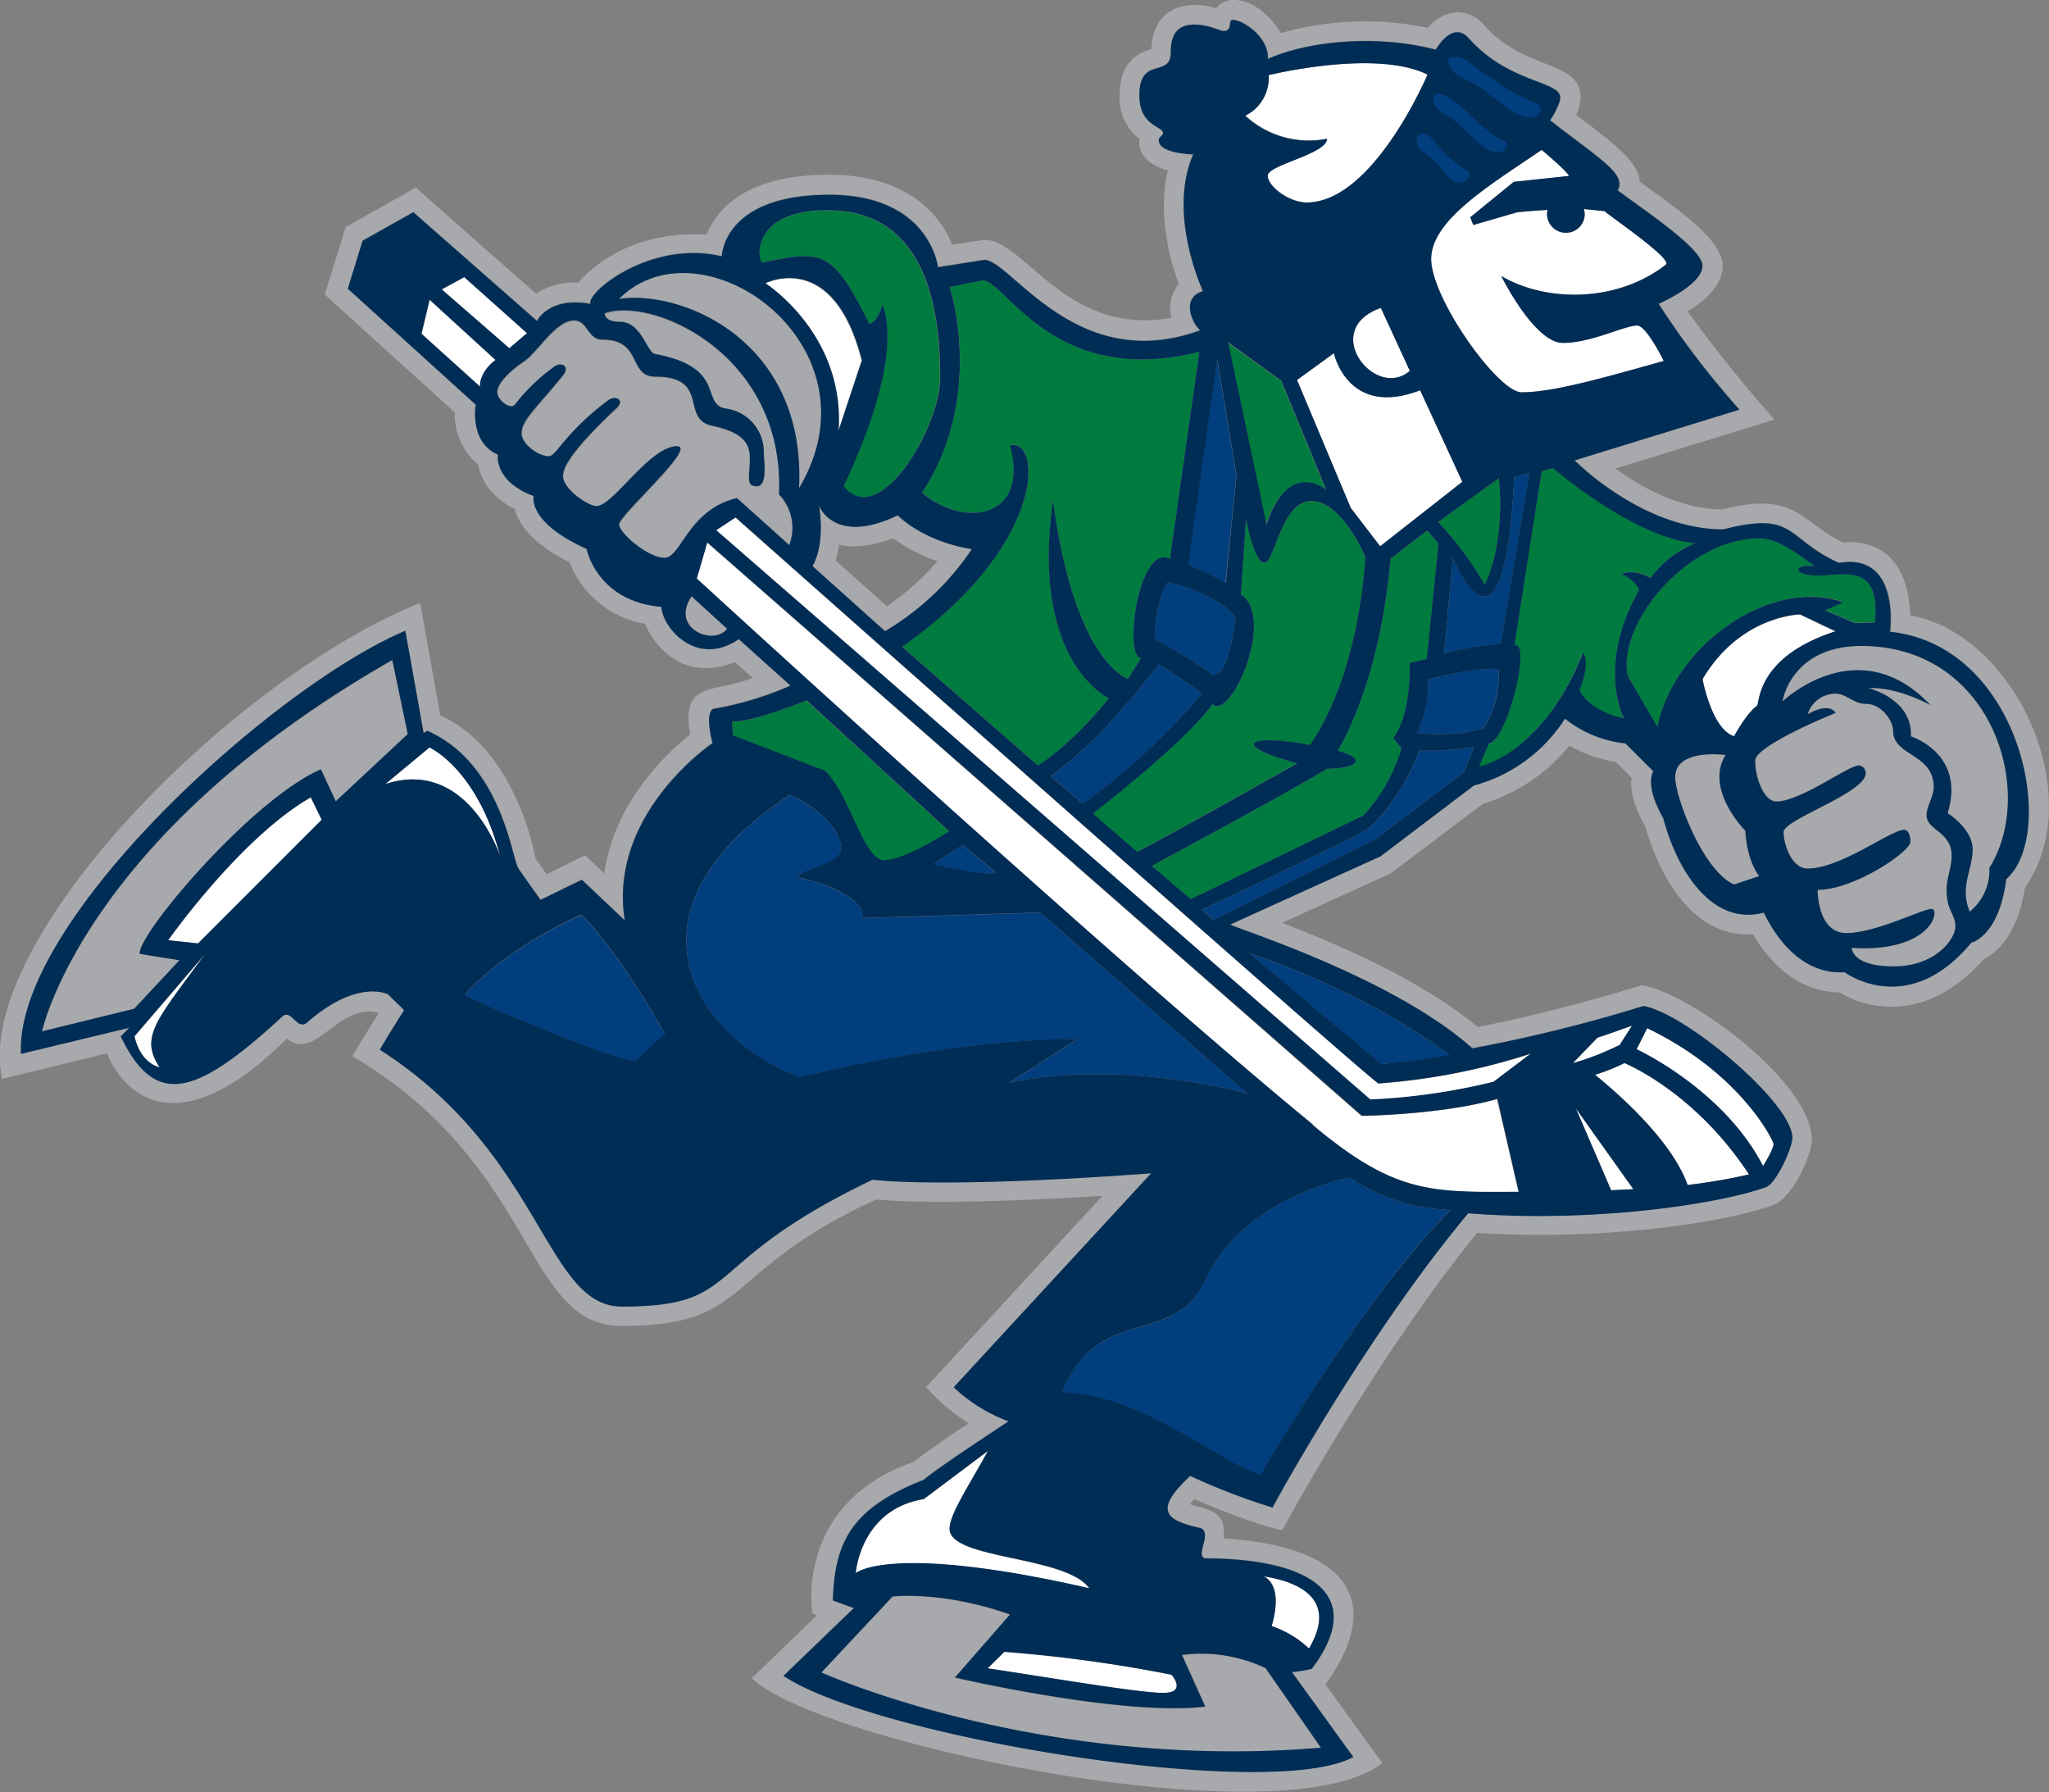 <svg viewBox="0 0 320.37 280.16" xmlns="http://www.w3.org/2000/svg" data-name="Layer 1" id="Layer_1"><rect x="0" y="0" width="320.37" height="280.16" fill="#808080" stroke="none"/><defs><style>.cls-1{fill:#fff;}.cls-2{fill:#a7a9ac;}.cls-3{fill:#007b3f;}.cls-4{fill:#003e7e;}.cls-5{fill:#002d56;}</style></defs><g data-name="Johnny CMYK" id="Johnny_CMYK"><g data-name="Johnny Pantone" id="Johnny_Pantone"><path transform="translate(-111.95 -41.33)" d="M335.72,81.82c0,6.1,10.42,20.82,14.15,20.82,5.13,0,13.64-2.52,22.22-4.9,0,0-2.7-5.54-4.16-5.54-2,0-7.16,2.71-11.62,2.71s-9.63-10.45-9.63-10.45c7.07,4.18,18.23,4.18,25.82-1.85.44-1.19-8.26-7.08-9.67-8.3L359.6,74a2.87,2.87,0,0,1,.06,1.43,2.94,2.94,0,1,1-5.75-1.27c-2.59.15-4.7.36-4.7.36l-6.9,2-.48-1.2,6.81-5.54,8.62-.92c-.06-.56-4.27-4.08-4.27-4.08C344.86,70.3,335.72,75.72,335.72,81.82Z" class="cls-1"></path><path transform="translate(-111.95 -41.33)" d="M319.43,63c0,2.38-9.27,4.08-9.27,5.76s3.36,4.2,6.08,4.2c10.46,0,18.91-20,18.91-20-8.2-4-24.87.11-24.87.11a6.57,6.57,0,0,1-3.59,6.31l0,0A14.68,14.68,0,0,0,319.43,63Z" class="cls-1"></path><path transform="translate(-111.95 -41.33)" d="M320.52,96.54l-5.77,4.19,8.4,20,4.6,6,12.85-10.08L334,102.34C322.64,106.7,320.52,96.54,320.52,96.54Z" class="cls-1"></path><path transform="translate(-111.95 -41.33)" d="M383.07,156.47s1.9-3.56,3.56-4.75c.49-.35-.24-7.6,12.31-11.66l-5.56-2.65s-9.34.14-15.25,10.13C378.13,147.54,379.57,155.4,383.07,156.47Z" class="cls-1"></path><path transform="translate(-111.95 -41.33)" d="M189.45,97.6l-10.31-9.42-1.27,5.33,9.16,8.26S186.75,99.65,189.45,97.6Z" class="cls-1"></path><polygon points="82.4 52.08 72.59 43.32 69.09 45.24 79.65 54.45 82.4 52.08" class="cls-1"></polygon><path transform="translate(-111.95 -41.33)" d="M345.43,210.48l5.83-4.41a100.31,100.31,0,0,1-23.74,4.65c-.94-.13-100.59-88.47-100.59-88.47l-3.05,2,102.28,89.05A99,99,0,0,0,345.43,210.48Z" class="cls-1"></path><path transform="translate(-111.95 -41.33)" d="M367.12,201.67c-2.16.73-3.33,1.21-5.4,1.87l-3.85,4a43.77,43.77,0,0,0,7.33-2.86Z" class="cls-1"></path><path transform="translate(-111.95 -41.33)" d="M385.42,224.92c-8.58-13.06-19.49-17.41-19.49-17.41a29.25,29.25,0,0,1-4.59,1.83c4.25,3.46,12.11,10.55,14.47,17.23A86.85,86.85,0,0,0,385.42,224.92Z" class="cls-1"></path><path transform="translate(-111.95 -41.33)" d="M389.23,220.07c-.39-1.18-5.58-11.22-19.74-18l-1.65,3.31s13.59,6.25,19.77,18.26C387.61,223.62,389.45,220.72,389.23,220.07Z" class="cls-1"></path><path transform="translate(-111.95 -41.33)" d="M363.86,227.4c1.2-.06,2.36-.11,3.5-.18l-9-12.64Z" class="cls-1"></path><path transform="translate(-111.95 -41.33)" d="M349.37,227.68,346,213.15c-8.81,2.5-21.18,2.64-21.18,2.64L222.5,126.16l-1.65,5.65s65.15,59.78,96.33,85.36C330.18,228.12,335.92,227.68,349.37,227.68Z" class="cls-1"></path><path transform="translate(-111.95 -41.33)" d="M243,108.7l3.65-11c-4.42-17.52-15.07-12.06-15.07-12.06S244.08,93.52,243,108.7Z" class="cls-1"></path><path transform="translate(-111.95 -41.33)" d="M190.15,175.16c-3.55-13.66-11.05-17-11.05-17l-6.9,5.72C185.07,159.7,190.15,175.16,190.15,175.16Z" class="cls-1"></path><path transform="translate(-111.95 -41.33)" d="M136.91,208.18c-3.18-4.8-.45-7.37,7.1-17.68l-11,12.82S133.66,207.32,136.91,208.18Z" class="cls-1"></path><path transform="translate(-111.95 -41.33)" d="M256.43,275.66c-10,1.61-10.71,11.62-10.71,11.62s5.26-4.77,36.53,2.37c-3.6-5.15-21.85-4.47-21.85-9.31,0-2.27,2.92-6.55,6-12.18Z" class="cls-1"></path><path transform="translate(-111.95 -41.33)" d="M316.6,299.06c4.79-8.11-2.16-10.58-7.18-11.3,0,0,3.34.91,1.35,7.8A15.8,15.8,0,0,1,316.6,299.06Z" class="cls-1"></path><path transform="translate(-111.95 -41.33)" d="M332.39,99.3l-4.53-9.84C318.17,92.87,327,104,332.39,99.3Z" class="cls-1"></path><path transform="translate(-111.95 -41.33)" d="M410.64,137.54c-.49-13.17-10.5-11.38-10.5-11.38-6.76-3.26-7.31-8.15-18.94-5.19-6.69-.07-12.81-3.58-16.66-6.39l24.86-7.66A215.38,215.38,0,0,1,375.82,90c2.64-1.59,5.47-4,5.47-7.11,0-4.26-7.64-9.25-13-13.2,0-2.75-3.6-5.7-9.89-10.39a7.36,7.36,0,0,0,.68-2.73c0-5.89-8.69-4.09-15.07-11.29a5.36,5.36,0,0,0-4.68-2,6.63,6.63,0,0,0-4.13,2.4,48.25,48.25,0,0,0-23,.83s-2.86-5.2-7.49-5.2a3.56,3.56,0,0,0-2.6,1.3,12.05,12.05,0,0,0-3.39-.51c-2,0-6.5.74-6.76,6.93-1.58.46-4.95,1.57-4.95,7.19a8,8,0,0,0,3.12,6.84s-.94,3.37,4.42,4.93c-2.07,8.51,1.73,17.73,1.73,17.73A5.77,5.77,0,0,0,295.12,91c-16.46,3-22.9-12.18-29.25-12.18l-5.05.76c-1.92-4.89-7.32-10.94-19.24-10.94-13.22,0-17.64,5.59-19.13,9.36-13.72-.81-20.07,7.52-20.07,7.52a11,11,0,0,0-6.62,1.7c-3.44-3-18.8-16.56-18.8-16.56L166,76.83l-3.27,10.55,20.34,18.43a10.2,10.2,0,0,0,3.65,8.17c.38,2.22,1.89,5,5.72,6.93.58,2.24,2.62,5.36,8.56,8.33a15.46,15.46,0,0,0,11.79,9.6s3.83,9.95,14.08,6l2.74,2.46c-6.17,2.52-11.14.23-9.77,8.83-3.66,2.94-11.89,10.69-13.41,21.75-.48-.47-3-2.86-3-2.86l-6,3-1.77-2.52s-2.82-16.94-14.86-22.33c-.59-3.26-3.16-17.59-3.16-17.59-29.73,12-70,53.13-65.36,74.41l16.39-4c3.18,7.55,12.07,13.76,28.16-2.33,4.39,3.77,8.08-5.73,14.34-4l-4.15,6.75c29.17,17.26,26.75,42.19,42.1,42.19,20.61,0,15.19-8.42,39.8-19.76,2.94.28,12.82.86,35.42-.58l-27.6,29.92a32.3,32.3,0,0,0,6.66,5.64c-3.23,2.16-7.07,4.78-8.64,6.06-18.71,6.49-15.79,23.7-15.79,23.7l.72.25-10.18,9.83c10,10,83.19,25.47,98.56,13.27l-8.88-12.28c8.47-11.7,5.37-21.47-15.9-22.83.37-4.24-1.94-4.31-5.28-5.35.16-.21.39-.49.68-.81,0,0,8.64,3.83,13.74,4.88,0,0,14.39-26.69,30.47-46.48,17.88,1.18,37.31-1.17,46.16-4.31,3.39-1.2,6.18-8.11,6.18-10.25,0-8.9-18.92-22.95-26.64-24.16A252.11,252.11,0,0,1,343,201.88c-9-7.49-22.36-13.14-30.6-16.28l17-7.74L343.79,167a27.78,27.78,0,0,0,13.52-9.1,22.66,22.66,0,0,0,7.27,2.55c.66.66,1.53,1.52,2.51,2.51,0,0-.8,2.51,2.11,7.53,0,0,4.3,17.73,16.85,16.88,2.17,3.72,6.47,9,13.49,9.09,4.6,2.81,13.93,4.66,22.51-5.14,1.86-.89,5.3-3.61,6.51-11.21C438.63,165.7,427,140.42,410.64,137.54Zm15,41.22c-1.14,9-5.45,9.92-5.45,9.92-10,12-19.81,4.63-19.81,4.63-7.26.45-11.29-6.47-12.64-9.32-7.6,2.07-13.31-5.67-15.73-14.78-3.06-5.24-1.58-7.31-1.58-7.31l-4.37-4.36a18.23,18.23,0,0,1-9.45-3.87,24.39,24.39,0,0,1-14.23,10.45l-14.6,11.07-23.49,10.66c.68.58,25.28,8.11,37.85,19.34a235.08,235.08,0,0,0,26.72-6.61c6.44,1,23.69,15.43,23.3,20.77-.12,1.68-2.54,7-4.13,7.55-7.93,2.81-27.66,5.58-46.55,4.08-16.33,19.57-30.6,46-30.6,46A103.52,103.52,0,0,1,298.05,272c-6.1,5.64-3.47,7,1.62,8.16,1.85.82-.82,4.11.62,4.73,16,0,25.71,5.38,16.77,17.26a20.6,20.6,0,0,1-3.12.51l9.6,13.28c-12.84,7-74.43-2.94-89.07-12.69l11-10.6-3.28-1.19c.26-9.46,3.25-14.56,14.25-18.88,1.71-1.58,13.23-9.12,13.23-9.12a25.14,25.14,0,0,1-8.58-5.33l30.87-33.45c-33.5,2.5-43.55,1-43.55,1-27.66,13.2-19.91,19.83-39.23,19.83-12,0-12.35-23.86-37.82-40.15,1.29-2.27,3.8-6.19,3.8-6.19l-2.53-2.47s-4.82-2.55-12.81,4.55c-1.51.85-2.23-2.05-3.57-1.21-13.78,12.75-20,14.4-25.4,3.25l1.34-1.36-16.94,4.13c-1-20.77,39.42-57.41,60.09-66.14l2.86,16,.57-.37c11.66,5.14,13.25,20,14.23,21.49s3.49,4.94,3.49,4.94l6.42-3.19,6.71,6.35c-2.66-16.68,13.73-27.71,13.73-27.71s-1.31-4.63.11-5.35a51.16,51.16,0,0,0,12.08-3.64l-8.1-7.27c-6.54,4.49-11.92-1.73-12.1-5.05-10.12-.87-11.69-9.06-11.69-9.06-9.35-4.19-8.27-8.26-8.27-8.26-6.28-2.33-5.6-6.47-5.6-6.47-4.53-2-3.46-7.81-3.46-7.81l-20-18.13,2.31-7.49,7.93-4.46,19.34,17s1.82-3.85,8.36-2.67c-.75-1.69,9.35-10.08,20.53-7.44,0,0,.15-9.62,16.8-9.62,15.79,0,17,11.33,17,11.33l7.26-1.15c4.12,0,14.4,18.15,33.75,11-1.27-1-3.09-5.06.43-6.1,0,0-5.64-12-1.53-21.4,0,0-5.39-.09-5.39-2.21,0-.5.68-.72.68-1.1,0-1.14-3.71-1-3.71-5.92,0-6.2,4.9-2.61,4.9-6.65,0-3.17,1.25-4.37,3.71-4.37s4,1,4.63,1c1.43,0,.67-1.75,1.36-1.75,1.63,0,5.69,2.65,5.54,6.11,6.46-2.89,17.3-3.82,26.25-1.44,0,0,2.59-4.69,5.17-1.78,6.18,7,14.29,6.67,14.29,9.24,0,1.21-1.57,3.59-1.57,3.59,7.88,6.14,12,8.4,10.55,10.94,4.42,3.28,13.26,9.14,13.26,11.79,0,3-6.86,5.94-6.86,5.94A133.44,133.44,0,0,0,384,105.36h0l-25.76,7.93s10.54,10.79,23.24,10.79c11.43-3,9.72,1.49,18.07,5.23,9.65-1.63,8,10.77,8,10.77C428,142.26,433.72,171.65,425.67,178.76Z" class="cls-2"></path><path transform="translate(-111.95 -41.33)" d="M252.28,121.88c-10,4.82-12.33-1.54-12.33-1.54s1.16,5.66-1,9.49L250.33,140a42.15,42.15,0,0,0,13.53-12.84C256,125.88,252.28,121.88,252.28,121.88Zm-1.67,14.22c-2.11-1.89-6-5.41-8-7.15a14.41,14.41,0,0,0,.52-2.48c2.46.59,5.32.16,8.49-1a25.26,25.26,0,0,0,6.93,3.59A41.74,41.74,0,0,1,250.61,136.1Z" class="cls-2"></path><path transform="translate(-111.95 -41.33)" d="M118.52,202.58l14.41-3.53,7.08-7.59-6.21-1c-.4-3,17.45-24.11,28.32-28.84l2.33,5,11.26-10.49-2.42-11.58C125,172.12,118.52,202.58,118.52,202.58Z" class="cls-2"></path><path transform="translate(-111.95 -41.33)" d="M261.25,303.61l8.62-9.86c-10.62-3.74-18.37-2.81-18.37-2.81l-11.13,11.88s34.14,15.48,78.11,11.76l-8.71-12.51a23.48,23.48,0,0,0-13-2l3.64,8.07C287.47,309.72,261.25,303.61,261.25,303.61Z" class="cls-2"></path><path transform="translate(-111.95 -41.33)" d="M225.66,139.65l-5.58-5.09C216.65,139.59,223.59,142.4,225.66,139.65Z" class="cls-2"></path><path transform="translate(-111.95 -41.33)" d="M206.56,90.38s-.2,1.35,2.39,1.35c3.18,0,4.12,4.34,5.31,5,11.43,2.06,7.21,7.8,11.15,8.55a6.82,6.82,0,0,1,6,7c0,1,.69,5.14-1.09,5.14s-1.08-1.39-1.08-4.48-2.28-4.22-6-5c-4.87-1.09-.21-7.65-8.8-7.65-4.23,0-2-5.78-8.17-5.78-2.53,0-2.34-3-4.5-3-2.91,0-5.71,5-7.85,6.4s-4.18,3.42-4.18,4.77,2.13,2.82,2.76,2a29,29,0,0,1,6.25-6c1-.69,2.48,0,1.21,1.48-4.14,5.12-6.42,7-6.42,9,0,1.56,2.52,3.58,4.29,3.58,1.13,0,2.54-3.72,9.18-8.69,1.19-.93,2.77-.13,1.4,1.15-4.58,4.29-8.39,8.47-8.39,10.59s3.94,4.74,5.25,4.74c2.55,0,8.31-9.35,12.6-9.35,3.17,0-9.08,10.78-9.08,12.23,0,1.3,4.51,5.21,7.09,5.21s3.69-7.49,11.36-9.24l8.18,7.35a7.58,7.58,0,0,0-1.61-7.95C234.78,97.07,214.26,87.71,206.56,90.38Z" class="cls-2"></path><path transform="translate(-111.95 -41.33)" d="M208.68,88.07c9.61-1.52,29.35,6.36,28.15,29.66C250.27,95.39,221.64,75.11,208.68,88.07Z" class="cls-2"></path><path transform="translate(-111.95 -41.33)" d="M381.76,159.35s-7.89-1.09-7.89,3.46c0,3.16,4.38,14.7,9.21,16.79l3.92-1.31c-2.05-2.78-2.16-7.1-2.16-7.1S378.41,164.72,381.76,159.35Z" class="cls-2"></path><path transform="translate(-111.95 -41.33)" d="M403,142.33c-11.13,0-12.38,8.69-12.38,8.69s11.83-11.37,23.13.55c0,0-5.05-2.87-9.72-2.65,0,0,6.95,1.66,6.66,7.55,0,0,8.63,2.69,5.75,12,0,0,3.91,2.44,3.91,5.67s-2.09,5.83-.45,9.73A8.32,8.32,0,0,0,423,177C430.45,165.15,423.44,142.33,403,142.33Z" class="cls-2"></path><path transform="translate(-111.95 -41.33)" d="M417.1,175.11c0-3.91-3.92-4-3.92-6.41,0-1.37,1.12-2.92,1.12-4.33,0-5.34-6.35-4.87-6.35-8.85,0-1.54-1.79-4.21-4.26-4.21-2,0-3-1.59-4.77-1.59a4.55,4.55,0,0,0-4.34,3.23c3.51-2,4.37-.22,4.37-.22s-12.57,5.05-12.57,7.47c0,2.89,1.46,6.38,3.29,6.38,3.84,0,11.26-5.63,12.93-5.63a1.18,1.18,0,0,1,1.06,1.26c0,3.07-12.83,7.3-12.83,9.17s1.24,5.73,3.77,5.73c5.13,0,13.1-6.06,15.06-6.06.6,0,1,.8,1,1.87,0,1.54-8.76,7.51-14.51,7.51,0,0-.09,6.76,4.5,6.76s11.88-3.77,13.32-3.77,0,6.87-12.49,6.08c0,0-.05,2.9,6.53,2.9s9.67-4.3,9.67-6.3-1.37-2.33-1.37-5.8C416.31,178.65,417.1,176.9,417.1,175.11Z" class="cls-2"></path><path transform="translate(-111.95 -41.33)" d="M138.24,188.31l4.67.5,19.34-19.34L160.54,166C149.49,172.33,138.24,188.31,138.24,188.31Z" class="cls-1"></path><path transform="translate(-111.95 -41.33)" d="M266.36,302.17c8.36,1.23,23.55,3.84,27.43,3.84s1.29-2.89,1.29-2.89A221.93,221.93,0,0,0,269,299.58Z" class="cls-1"></path><path transform="translate(-111.95 -41.33)" d="M247.88,92s1.39-.45,2-3c0,0,4.08,6.94-6.07,28.34,5.48,7,15.09-9.13,15.09-16.9,0-9.54-1.6-26.22-17.61-26.22-11.56,0-11.06,7.33-10.21,8.17C240.46,80.41,242.05,80.18,247.88,92Z" class="cls-3"></path><path transform="translate(-111.95 -41.33)" d="M276.61,119.44s2.33,23,11.67,28.07l2.09-3.33c-2.81,0-.44-18,4.5-15.49l4.61-32.37c-22.78,5.76-30.29-11.16-33.91-11.16l-5.11,1s5.62,17-4.32,32.12c6.46,5.67,16.87,4.15,13.74-7.38,5-1.22,5.83,15.57-16.86,31.5L274.24,161s5.24-3.18,11.07-10.49C285.31,150.49,272.93,144.81,276.61,119.44Z" class="cls-3"></path><path transform="translate(-111.95 -41.33)" d="M226.41,154.18l.12,2.15,14.36,5.51c3.79,3.33,6,14,9.29,14s10.17-4.52,10.17-4.52L238,150.82S230,154.18,226.41,154.18Z" class="cls-3"></path><path transform="translate(-111.95 -41.33)" d="M316.76,157.82c8-11.61,8.65-29.47,8.65-29.47s-3.67-8.67-8.41-8.67-5.72,9.64-7.36,9.64-2.87-6.87-2.87-6.87l-.8,11.84c5.55,3.6-1.63,19.94-4.47,17.11-4,5.83-18.73,17.1-18.73,17.1l6.92,6c8.14-4.28,25-13.84,25-13.84C303.55,157.58,307.71,156.08,316.76,157.82Z" class="cls-3"></path><path transform="translate(-111.95 -41.33)" d="M329.36,128.69c-1.69,19.8-8.26,30-8.26,30,5.07,1.43,2.58,2.82-1.68,2.82-6.44,3.95-27.36,15.18-27.36,15.18l6.08,5.21,27-13.09a26.5,26.5,0,0,0,5.94-10.49l-1.28-1.62c2.89-3.77,2.56-11.71,2.56-11.71l2.67-.62,1.84-18-1.74-2.1Z" class="cls-3"></path><path transform="translate(-111.95 -41.33)" d="M319.24,117.88l-7-17-8.37-6,6,28.52S312.62,113.46,319.24,117.88Z" class="cls-3"></path><path transform="translate(-111.95 -41.33)" d="M346.32,116.08l-9.5,6.85a54.73,54.73,0,0,1,7.3,9.79C347.51,125.4,346.32,116.08,346.32,116.08Z" class="cls-3"></path><path transform="translate(-111.95 -41.33)" d="M368.25,133.51s-.22-1.17-2.69-2.5c0,0,1.6-.91,4.5.63a15.87,15.87,0,0,1,7-5.43c-9.66-.83-22.28-11.76-22.28-11.76L353,115l-4.37,27.32c2.79-.8-1,14.82-4,15.35l-1.52,3.58s9.9-1.79,16.28-17.83c0,0,1.24,1.58-.61,5.88,0,0,1.24,3.14,7,4.42C365.86,153.68,361.49,145.49,368.25,133.51Z" class="cls-3"></path><path transform="translate(-111.95 -41.33)" d="M396.21,131.3c-3.75,0-4.32-1.79-.52-1.49-1-.58-5.18-4.32-8.63-4.32-11.32,0-22.32,13.37-20.59,21.5l4.61,8.06c2.52-12.8,17.74-23.58,29.06-19.62l-2.83,1.25,4.68,2,3.08-.1C406.05,129.22,400.19,131.3,396.21,131.3Z" class="cls-3"></path><path transform="translate(-111.95 -41.33)" d="M299.87,149.77a65.3,65.3,0,0,0-6.75-4.56c-6.32,8.09-11,13-16.82,17.5l5,4.3A107.75,107.75,0,0,0,299.87,149.77Z" class="cls-4"></path><path transform="translate(-111.95 -41.33)" d="M184.62,196.86c-.1.41,25.88,11.45,26.81,10.18L215.9,203s-6.65-12.19-13-18.59C202.88,184.37,191.69,189,184.62,196.86Z" class="cls-4"></path><path transform="translate(-111.95 -41.33)" d="M267.62,177.76l-5.12-4.31C258.33,176,258,176.5,258,176.5S266.47,178.46,267.62,177.76Z" class="cls-4"></path><path transform="translate(-111.95 -41.33)" d="M305.25,115.65l-3-18.17-4.6,32.12a56.21,56.21,0,0,1,5.9,2.84C304.37,124.27,305.25,115.65,305.25,115.65Z" class="cls-4"></path><path transform="translate(-111.95 -41.33)" d="M301.39,146.67s2.25,2,3.77-8.73c0,0-2.14-3.59-10.49-5.57-1.27.63-2.79,8.47-1.9,9A98,98,0,0,1,301.39,146.67Z" class="cls-4"></path><path transform="translate(-111.95 -41.33)" d="M333.9,158.64a32.33,32.33,0,0,1-7.81,12.11c-.57.57-17.75,8.87-26.24,12.79l1.88,1.6L327,172.53l13.81-10.44c.55-1.37,1.09-2.71,1.61-4A40.1,40.1,0,0,1,333.9,158.64Z" class="cls-4"></path><path transform="translate(-111.95 -41.33)" d="M335.24,147.56a18.22,18.22,0,0,1-1.76,8.35c7,.68,10.42-.8,10.42-.8a15,15,0,0,0,2.3-9.19C342.35,145.61,335.24,147.56,335.24,147.56Z" class="cls-4"></path><path transform="translate(-111.95 -41.33)" d="M338.59,206.3s-11-9-31.44-16l20.75,17.39S335.17,207,338.59,206.3Z" class="cls-4"></path><path transform="translate(-111.95 -41.33)" d="M348.69,115.9c-1,22.65-5.54,21.75-9.56,12.7l-1.4,14.89a43.8,43.8,0,0,1,8.88-1.46l4.47-26.75Z" class="cls-4"></path><path transform="translate(-111.95 -41.33)" d="M307,212.3,274.57,184l-27.69.87c0-4.35-10.16-6.37-10.16-6.37,0-1.23,6.74-2,6.74-4.56s-3.16-6.18-8-8.32c-27.13,17.79-15.64,37.35,1.47,44.16,26-6.45,43.48-6,43.48-6l-10.55,6.78C287.75,206.79,307,212.3,307,212.3Z" class="cls-4"></path><path transform="translate(-111.95 -41.33)" d="M300.47,241.29c-5.13,11.08-16.83,3.61-22.54,17.77,12,0,24.59,10.89,31.11,12.88,0,0,16.14-27.95,29.65-41.46A29.55,29.55,0,0,1,323,225.4S306.39,228.52,300.47,241.29Z" class="cls-4"></path><path transform="translate(-111.95 -41.33)" d="M407.45,140.09s1.68-12.4-8-10.77c-8.35-3.74-6.64-8.18-18.07-5.23-12.7,0-23.24-10.79-23.24-10.79l25.76-7.93h0a133.44,133.44,0,0,1-12.63-16.54s6.86-2.93,6.86-5.94c0-2.65-8.84-8.51-13.26-11.79,1.42-2.54-2.67-4.8-10.55-10.94,0,0,1.57-2.38,1.57-3.59,0-2.57-8.11-2.25-14.29-9.24-2.58-2.91-5.17,1.78-5.17,1.78-8.95-2.38-19.79-1.45-26.25,1.44.15-3.46-3.91-6.11-5.54-6.11-.69,0,.07,1.75-1.36,1.75-.61,0-2.32-1-4.63-1S295,46.42,295,49.59c0,4-4.9.45-4.9,6.65,0,4.87,3.71,4.78,3.71,5.92,0,.38-.68.6-.68,1.1,0,2.12,5.39,2.21,5.39,2.21-4.11,9.39,1.53,21.4,1.53,21.4-3.52,1-1.7,5.06-.43,6.1-19.35,7.11-29.63-11-33.75-11l-7.26,1.15s-1.24-11.33-17-11.33c-16.65,0-16.8,9.62-16.8,9.62-11.18-2.64-21.28,5.75-20.53,7.44-6.54-1.18-8.36,2.67-8.36,2.67l-19.34-17-7.93,4.46-2.31,7.49,20,18.13s-1.07,5.8,3.46,7.81c0,0-.68,4.14,5.6,6.47,0,0-1.08,4.07,8.27,8.26,0,0,1.57,8.19,11.69,9.06.18,3.32,5.56,9.54,12.1,5.05l8.1,7.27a51.16,51.16,0,0,1-12.08,3.64c-1.42.72-.11,5.35-.11,5.35s-16.39,11-13.73,27.71l-6.71-6.35L196.47,182s-2.49-3.45-3.49-4.94-2.57-16.35-14.23-21.49l-.57.37-2.86-16c-20.67,8.73-61.09,45.37-60.09,66.14L132.17,202l-1.34,1.36c5.39,11.15,11.62,9.5,25.4-3.25,1.34-.84,2.06,2.06,3.57,1.21,8-7.1,12.81-4.55,12.81-4.55l2.53,2.47s-2.51,3.92-3.8,6.19c25.47,16.29,25.86,40.15,37.82,40.15,19.32,0,11.57-6.63,39.23-19.83,0,0,10.05,1.47,43.55-1l-30.87,33.45a25.14,25.14,0,0,0,8.58,5.33s-11.52,7.54-13.23,9.12c-11,4.32-14,9.42-14.25,18.88l3.28,1.19-11,10.6C249.11,313,310.7,323,323.54,316l-9.6-13.28a20.6,20.6,0,0,0,3.12-.51c8.94-11.88-.73-17.26-16.77-17.26-1.44-.62,1.23-3.91-.62-4.73-5.09-1.13-7.72-2.52-1.62-8.16A103.52,103.52,0,0,0,310.91,277s14.27-26.42,30.6-46c18.89,1.5,38.62-1.27,46.55-4.08,1.59-.57,4-5.87,4.13-7.55.39-5.34-16.86-19.78-23.3-20.77a235.08,235.08,0,0,1-26.72,6.61C329.6,194,305,186.43,304.32,185.85l23.49-10.66,14.6-11.07a24.39,24.39,0,0,0,14.23-10.45,18.23,18.23,0,0,0,9.45,3.87l4.37,4.36S369,164,372,169.21c2.42,9.11,8.13,16.85,15.73,14.78,1.35,2.85,5.38,9.77,12.64,9.32,0,0,9.86,7.39,19.81-4.63,0,0,4.31-.93,5.45-9.92C433.72,171.65,428,142.26,407.45,140.09ZM136.91,208.18c-3.25-.86-3.94-4.86-3.94-4.86l11-12.82C136.46,200.81,133.73,203.38,136.91,208.18Zm6-19.37-4.67-.5s11.25-16,22.3-22.36l1.71,3.52Zm21.54-22.22-2.33-5c-10.87,4.73-28.72,25.88-28.32,28.84l6.21,1-7.08,7.59-14.41,3.53s6.44-30.46,54.77-58.06l2.42,11.58Zm7.75-2.69,6.9-5.72s7.5,3.32,11.05,17C190.15,175.16,185.07,159.7,172.2,163.9ZM211.43,207c-.93,1.27-26.91-9.77-26.81-10.18,7.07-7.87,18.26-12.49,18.26-12.49,6.37,6.4,13,18.59,13,18.59ZM363.86,227.4l-5.54-12.82,9,12.64C366.22,227.29,365.06,227.34,363.86,227.4Zm11.95-.83c-2.36-6.68-10.22-13.77-14.47-17.23a29.25,29.25,0,0,0,4.59-1.83s10.91,4.35,19.49,17.41A86.85,86.85,0,0,1,375.81,226.57Zm-6.32-24.52c14.16,6.8,19.35,16.84,19.74,18,.22.65-1.62,3.55-1.62,3.55-6.18-12-19.77-18.26-19.77-18.26Zm-7.77,1.49c2.07-.66,3.24-1.14,5.4-1.87l-1.92,3a43.77,43.77,0,0,1-7.33,2.86ZM357.26,68.83l-8.62.92-6.81,5.54.48,1.2,6.9-2s2.11-.21,4.7-.36a2.94,2.94,0,1,0,5.75,1.27A2.87,2.87,0,0,0,359.6,74l3.23.34c1.41,1.22,10.11,7.11,9.67,8.3-7.59,6-18.75,6-25.82,1.85,0,0,5.17,10.45,9.63,10.45s9.58-2.71,11.62-2.71c1.46,0,4.16,5.54,4.16,5.54-8.58,2.38-17.09,4.9-22.22,4.9-3.73,0-14.15-14.72-14.15-20.82S344.86,70.3,353,64.75C353,64.75,357.2,68.27,357.26,68.83Zm-27.47,87.86,1.28,1.62a26.5,26.5,0,0,1-5.94,10.49l-27,13.09-6.08-5.21S313,165.45,319.42,161.5c4.26,0,6.75-1.39,1.68-2.82,0,0,6.57-10.19,8.26-30l5.76-4.43,1.74,2.1-1.84,18-2.67.62S332.68,152.92,329.79,156.69Zm-36.67-11.48a65.3,65.3,0,0,1,6.75,4.56A107.75,107.75,0,0,1,281.26,167l-5-4.3C282.08,158.25,286.8,153.3,293.12,145.21Zm1.55-12.84c8.35,2,10.49,5.57,10.49,5.57-1.52,10.74-3.77,8.73-3.77,8.73a98,98,0,0,0-8.62-5.32C291.88,140.84,293.4,133,294.67,132.37Zm6.83,19c2.84,2.83,10-13.51,4.47-17.11l.8-11.84s1.22,6.87,2.87,6.87,2.62-9.64,7.36-9.64,8.41,8.67,8.41,8.67-.65,17.86-8.65,29.47c-9.05-1.74-13.21-.24-2,2.88,0,0-16.89,9.56-25,13.84l-6.92-6S297.5,157.23,301.5,151.4ZM334,102.34l6.59,14.31-12.85,10.08-4.6-6-8.4-20,5.77-4.19S322.64,106.7,334,102.34Zm-6.15-12.88,4.53,9.84C327,104,318.17,92.87,327.86,89.46Zm18.46,26.62s1.19,9.32-2.2,16.64a54.73,54.73,0,0,0-7.3-9.79Zm-11.08,31.48s7.11-1.95,11-1.64a15,15,0,0,1-2.3,9.19s-3.46,1.48-10.42.8A18.22,18.22,0,0,0,335.24,147.56Zm2.49-4.07,1.4-14.89c4,9.05,8.58,10,9.56-12.7l2.39-.62L346.61,142A43.8,43.8,0,0,0,337.73,143.49Zm-31-84.1a6.57,6.57,0,0,0,3.59-6.31S327,48.94,335.15,53c0,0-8.45,20-18.91,20-2.72,0-6.08-2.51-6.08-4.2s9.27-3.38,9.27-5.76a14.68,14.68,0,0,1-12.76-3.55Zm5.57,41.45,7,17c-6.62-4.42-9.31,5.51-9.31,5.51l-6-28.52Zm-10-3.36,3,18.17s-.88,8.62-1.67,16.79a56.21,56.21,0,0,0-5.9-2.84ZM265.57,85.16c3.62,0,11.13,16.92,33.91,11.16l-4.61,32.37c-4.94-2.49-7.31,15.49-4.5,15.49l-2.09,3.33c-9.34-5-11.67-28.07-11.67-28.07-3.68,25.37,8.7,31.05,8.7,31.05C279.48,157.8,274.24,161,274.24,161L253,142.44c22.69-15.93,21.85-32.72,16.86-31.5,3.13,11.53-7.28,13-13.74,7.38,9.94-15.09,4.32-32.12,4.32-32.12ZM240,120.34s2.31,6.36,12.33,1.54c0,0,3.71,4,11.58,5.3A42.15,42.15,0,0,1,250.33,140L239,129.83C241.11,126,240,120.34,240,120.34Zm-8.34-34.75s10.65-5.46,15.07,12.06l-3.65,11C244.08,93.52,231.61,85.59,231.61,85.59Zm9.69-11.4c16,0,17.61,16.68,17.61,26.22,0,7.77-9.61,23.9-15.09,16.9C254,95.91,249.89,89,249.89,89c-.62,2.55-2,3-2,3-5.83-11.79-7.42-11.56-16.79-9.61C230.24,81.52,229.74,74.19,241.3,74.19Zm-4.47,43.54c1.2-23.3-18.54-31.18-28.15-29.66C221.64,75.11,250.27,95.39,236.83,117.73ZM184.54,84.65l9.81,8.76-2.76,2.36L181,86.57ZM187,101.77l-9.16-8.26,1.27-5.33,10.31,9.42C186.75,99.65,187,101.77,187,101.77Zm28.83,26.75c-2.58,0-7.09-3.91-7.09-5.21,0-1.45,12.25-12.23,9.08-12.23-4.29,0-10,9.35-12.6,9.35-1.31,0-5.25-2.61-5.25-4.74s3.81-6.3,8.39-10.59c1.37-1.28-.21-2.08-1.4-1.15-6.64,5-8.05,8.69-9.18,8.69-1.77,0-4.29-2-4.29-3.58,0-2.07,2.28-3.91,6.42-9,1.27-1.53-.22-2.17-1.21-1.48a29,29,0,0,0-6.25,6c-.63.84-2.76-.64-2.76-2s2.05-3.34,4.18-4.77,4.94-6.4,7.85-6.4c2.16,0,2,3,4.5,3,6.15,0,3.94,5.78,8.17,5.78,8.59,0,3.93,6.56,8.8,7.65,3.7.83,6,2,6,5s-.7,4.48,1.08,4.48,1.09-4.13,1.09-5.14a6.82,6.82,0,0,0-6-7c-3.94-.75.28-6.49-11.15-8.55-1.19-.61-2.13-5-5.31-5-2.59,0-2.39-1.35-2.39-1.35,7.7-2.67,28.22,6.69,27.23,28.3a7.58,7.58,0,0,1,1.61,7.95l-8.18-7.35C219.55,121,218.44,128.52,215.86,128.52Zm4.22,6,5.58,5.09C223.59,142.4,216.65,139.59,220.08,134.56Zm18,16.26,22.31,20.49s-6.92,4.52-10.17,4.52-5.5-10.66-9.29-14l-14.36-5.51-.12-2.15C230,154.18,238,150.82,238,150.82Zm24.46,22.63,5.12,4.31c-1.15.7-9.61-1.26-9.61-1.26S258.33,176,262.5,173.45Zm7.34,37.12,10.55-6.78s-17.53-.42-43.48,6c-17.11-6.81-28.6-26.37-1.47-44.16,4.86,2.14,8,5.75,8,8.32s-6.74,3.33-6.74,4.56c0,0,10.16,2,10.16,6.37l27.69-.87L307,212.3S287.75,206.79,269.84,210.57Zm-13.41,65.09,10-7.5c-3.09,5.63-6,9.91-6,12.18,0,4.84,18.25,4.16,21.85,9.31-31.27-7.14-36.53-2.37-36.53-2.37S246.41,277.27,256.43,275.66Zm60.17,23.4a15.8,15.8,0,0,0-5.83-3.5c2-6.89-1.35-7.8-1.35-7.8C314.44,288.48,321.39,291,316.6,299.06Zm-6.83,3,8.71,12.51c-44,3.72-78.11-11.76-78.11-11.76l11.13-11.88s7.75-.93,18.37,2.81l-8.62,9.86s26.22,6.11,39.13,4.54l-3.64-8.07A23.48,23.48,0,0,1,309.77,302.07Zm-14.69,1.05s2.58,2.89-1.29,2.89-19.07-2.61-27.43-3.84l2.6-2.59A221.93,221.93,0,0,1,295.08,303.12Zm14-31.18c-6.52-2-19.14-12.88-31.11-12.88,5.71-14.16,17.41-6.69,22.54-17.77C306.39,228.52,323,225.4,323,225.4a29.55,29.55,0,0,0,15.74,5.08C325.18,244,309,271.94,309,271.94Zm8.14-54.77c-31.18-25.58-96.33-85.36-96.33-85.36l1.65-5.65,102.36,89.63s12.37-.14,21.18-2.64l3.33,14.53C335.92,227.68,330.18,228.12,317.18,217.17Zm21.41-10.87c-3.42.66-10.69,1.43-10.69,1.43l-20.75-17.39C327.6,197.29,338.59,206.3,338.59,206.3Zm-11.07,4.42a100.31,100.31,0,0,0,23.74-4.65l-5.83,4.41a99,99,0,0,1-19.27,2.77l-102.28-89,3.05-2S326.58,210.59,327.52,210.72Zm13.31-48.63L327,172.53l-25.29,12.61-1.88-1.6c8.49-3.92,25.67-12.22,26.24-12.79a32.33,32.33,0,0,0,7.81-12.11,40.1,40.1,0,0,0,8.54-.57C341.92,159.38,341.38,160.72,340.83,162.09Zm25-8.41c-5.78-1.28-7-4.42-7-4.42,1.85-4.3.61-5.88.61-5.88-6.38,16-16.28,17.83-16.28,17.83l1.52-3.58c2.92-.53,6.75-16.15,4-15.35L353,115l1.75-.51s12.62,10.93,22.28,11.76a15.87,15.87,0,0,0-7,5.43c-2.9-1.54-4.5-.63-4.5-.63,2.47,1.33,2.69,2.5,2.69,2.5C361.49,145.49,365.86,153.68,365.86,153.68Zm5.22,1.37L366.47,147c-1.73-8.13,9.27-21.5,20.59-21.5,3.45,0,7.6,3.74,8.63,4.32-3.8-.3-3.23,1.49.52,1.49,4,0,9.84-2.08,8.86,7.33l-3.08.1-4.68-2,2.83-1.25C388.82,131.47,373.6,142.25,371.08,155.05Zm27.86-15c-12.55,4.06-11.82,11.31-12.31,11.66-1.66,1.19-3.56,4.75-3.56,4.75-3.5-1.07-4.94-8.93-4.94-8.93,5.91-10,15.25-10.13,15.25-10.13ZM383.08,179.6c-4.83-2.09-9.21-13.63-9.21-16.79,0-4.55,7.89-3.46,7.89-3.46-3.35,5.37,3.08,11.84,3.08,11.84s.11,4.32,2.16,7.1ZM408,192.4c-6.58,0-6.53-2.9-6.53-2.9,12.49.79,13.93-6.08,12.49-6.08s-8.73,3.77-13.32,3.77-4.5-6.76-4.5-6.76c5.75,0,14.51-6,14.51-7.51,0-1.07-.4-1.87-1-1.87-2,0-9.93,6.06-15.06,6.06-2.53,0-3.77-3.77-3.77-5.73s12.83-6.1,12.83-9.17A1.18,1.18,0,0,0,402.6,161c-1.67,0-9.09,5.63-12.93,5.63-1.83,0-3.29-3.49-3.29-6.38,0-2.42,12.57-7.47,12.57-7.47s-.86-1.78-4.37.22a4.55,4.55,0,0,1,4.34-3.23c1.77,0,2.8,1.59,4.77,1.59,2.47,0,4.26,2.67,4.26,4.21,0,4,6.35,3.51,6.35,8.85,0,1.41-1.12,3-1.12,4.33,0,2.44,3.92,2.5,3.92,6.41,0,1.79-.79,3.54-.79,5.19,0,3.47,1.37,3.79,1.37,5.8S414.58,192.4,408,192.4ZM423,177a8.32,8.32,0,0,1-3.07,6.84c-1.64-3.9.45-6.49.45-9.73s-3.91-5.67-3.91-5.67c2.88-9.32-5.75-12-5.75-12,.29-5.89-6.66-7.55-6.66-7.55,4.67-.22,9.72,2.65,9.72,2.65-11.3-11.92-23.13-.55-23.13-.55s1.25-8.69,12.38-8.69C423.44,142.33,430.45,165.15,423,177Z" class="cls-5"></path><path transform="translate(-111.95 -41.33)" d="M341.21,50.7s6.28,5.08,10.93,6.8c1.8.68.18,3.14-2.76,1.75s-4.78-4-8.9-5.77C338.47,52.62,336.68,48.93,341.21,50.7Zm-2.92,5.79c3.16,1.72,4.9,4.94,8.72,6.79,1.48.73-.17,2.8-2.55,1.36s-3.72-3.88-7.08-5.73C335.74,58,335.13,54.77,338.29,56.49ZM341.4,68c1.07.5-.47,2.76-2.16,1.67s-2.43-3.28-4.84-4.63c-1.18-.67-1.68-3.82,1-2.5C335.41,62.49,338.64,66.66,341.4,68Z" class="cls-4"></path></g></g></svg>